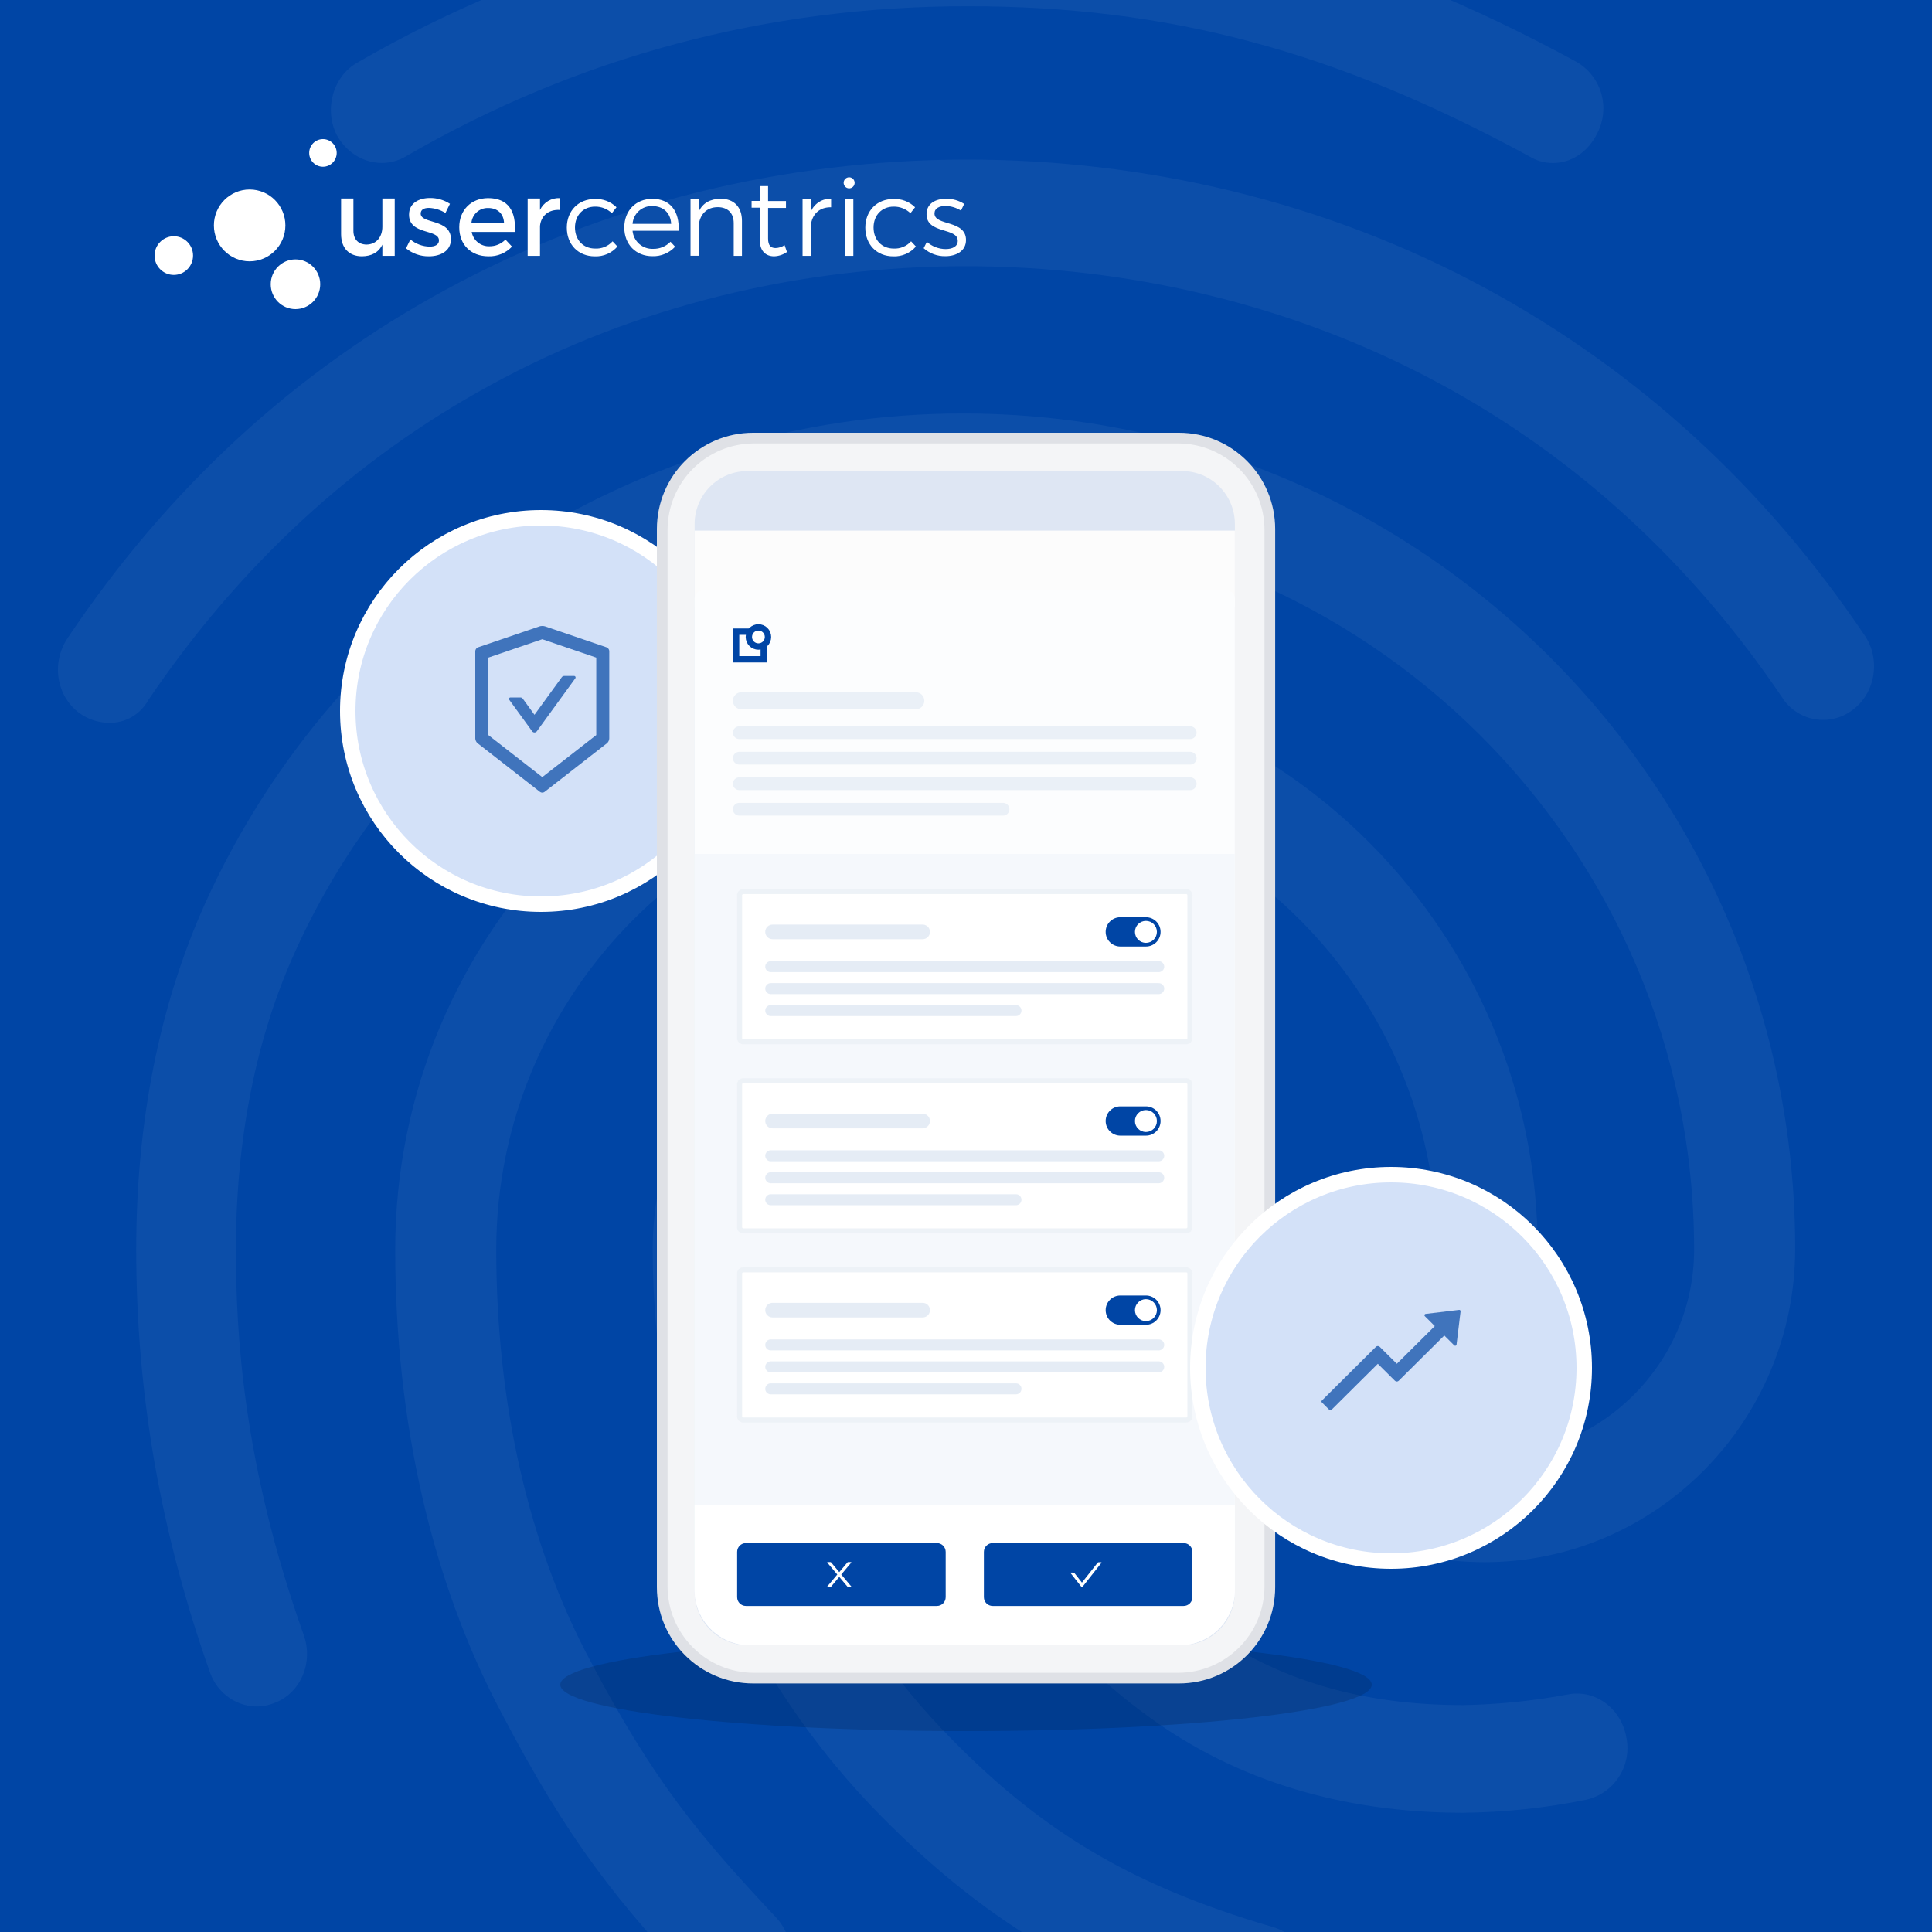 <?xml version="1.0" encoding="UTF-8"?>
<svg xmlns="http://www.w3.org/2000/svg" width="500" height="500" viewBox="0 0 500 500" fill="none">
  <g clip-path="url(#clip0_1401_95)">
    <rect width="500" height="500" fill="#0045A5"></rect>
    <path opacity="0.05" d="M401.896 42.19C399.779 42.188 397.702 41.612 395.887 40.521C345.745 13.199 302.414 1.607 250.419 1.607C198.675 1.607 149.61 14.576 104.951 40.521C98.683 44.11 90.846 41.623 87.191 35.005C83.794 28.379 86.148 19.816 92.415 16.236C140.428 -11.551 194.945 -26.124 250.419 -25.999C306.044 -25.999 354.625 -13.022 407.905 15.953C411.034 17.727 413.353 20.645 414.376 24.094C415.398 27.542 415.044 31.253 413.389 34.446C411.01 39.395 406.57 42.19 401.896 42.19ZM28.144 187.056C25.419 187.028 22.771 186.153 20.566 184.552C14.557 180.129 13.255 171.576 17.436 165.225C43.308 126.586 76.199 96.226 115.366 74.971C197.373 30.256 302.364 29.981 384.637 74.695C423.804 95.976 456.712 126.06 482.567 164.424C486.74 170.499 485.447 179.328 479.438 183.743C478.046 184.802 476.448 185.559 474.747 185.965C473.046 186.372 471.279 186.42 469.559 186.106C467.838 185.792 466.202 185.123 464.755 184.141C463.307 183.16 462.08 181.887 461.152 180.405C437.65 145.672 407.88 118.333 372.619 99.289C297.665 58.714 201.813 58.714 127.126 99.564C91.606 118.883 61.828 146.506 38.326 181.264C37.325 183.072 35.845 184.569 34.049 185.591C32.253 186.613 30.209 187.12 28.144 187.056ZM191.372 520.2C189.63 520.216 187.906 519.85 186.32 519.129C184.734 518.409 183.325 517.35 182.192 516.027C159.474 492.018 147.198 476.563 129.705 443.165C111.711 409.249 102.28 367.84 102.28 323.426C102.28 241.434 168.646 174.638 250.135 174.638C331.624 174.638 397.957 241.434 397.957 323.426C397.957 331.154 392.207 337.221 384.896 337.221C377.585 337.221 371.851 331.138 371.851 323.426C371.851 256.664 317.269 202.253 250.152 202.253C183.035 202.253 128.428 256.614 128.428 323.426C128.428 363.167 136.774 399.878 152.714 429.687C169.406 461.399 180.923 474.952 201.037 496.449C203.431 499.151 204.754 502.636 204.754 506.247C204.754 509.857 203.431 513.342 201.037 516.044C198.483 518.64 195.013 520.132 191.372 520.2ZM378.628 469.144C347.548 469.144 320.124 460.857 297.673 444.575C278.446 430.758 262.78 412.566 251.971 391.501C241.161 370.436 235.517 347.103 235.505 323.426C235.505 315.699 241.255 309.623 248.566 309.623C255.877 309.623 261.628 315.699 261.628 323.426C261.623 342.657 266.22 361.61 275.032 378.703C283.845 395.795 296.619 410.533 312.287 421.684C330.831 434.936 352.514 441.279 378.628 441.279C387.742 441.118 396.826 440.194 405.786 438.516C412.838 437.139 419.631 442.105 420.933 449.833C421.611 453.369 420.869 457.03 418.868 460.023C416.867 463.017 413.769 465.103 410.242 465.83C399.832 467.926 389.247 469.035 378.628 469.144ZM326.133 526C324.982 525.952 323.841 525.764 322.736 525.441C281.215 513.299 254.05 497.017 225.582 467.483C189.019 429.095 168.913 378.055 168.913 323.41C168.913 278.696 204.951 242.26 249.351 242.26C293.751 242.26 329.788 278.696 329.788 323.426C329.788 352.96 354.075 376.97 384.111 376.97C414.148 376.97 438.435 352.96 438.435 323.426C438.435 219.369 353.557 134.906 249.092 134.906C174.889 134.89 107.012 178.502 76.458 246.124C66.268 268.481 61.052 294.702 61.052 323.426C61.052 344.949 62.879 378.898 78.578 423.061C81.19 430.238 77.793 438.241 71.008 440.728C64.215 443.49 56.645 439.626 54.316 432.725C41.522 396.565 35.255 360.688 35.255 323.401C35.255 290.279 41.255 260.194 53.006 233.973C87.742 156.963 164.791 107.008 249.134 107.008C367.962 107.008 464.59 203.889 464.59 323.151C464.59 367.857 428.553 404.292 384.153 404.292C339.753 404.292 303.716 367.857 303.716 323.151C303.716 293.617 279.421 269.599 249.393 269.599C219.364 269.599 195.069 293.617 195.069 323.151C195.069 370.344 212.304 414.507 243.909 447.629C268.671 473.558 292.44 487.912 329.287 498.678C336.34 500.605 340.262 508.333 338.468 515.51C337.099 521.861 331.616 526 326.133 526Z" fill="white"></path>
    <path d="M102.152 66.215H98.956V63.312C97.96 65.378 96.11 66.301 93.684 66.329C90.303 66.329 88.275 64.149 88.275 60.61V51.379H91.463V59.716C91.463 61.947 92.773 63.291 94.907 63.291C97.462 63.233 98.956 61.26 98.956 58.665V51.379H102.152V66.215ZM116.448 52.745L115.281 55.118C113.996 54.314 112.524 53.861 111.011 53.803C109.766 53.803 108.876 54.225 108.876 55.283C108.876 58.014 116.704 56.541 116.704 61.918C116.704 64.957 114.007 66.329 111.011 66.329C108.852 66.368 106.749 65.636 105.076 64.263L106.208 61.975C107.613 63.138 109.369 63.788 111.189 63.82C112.548 63.82 113.601 63.341 113.601 62.225C113.601 59.187 105.831 60.888 105.859 55.533C105.859 52.523 108.464 51.243 111.296 51.243C113.122 51.229 114.912 51.751 116.448 52.745ZM133.219 60.023H122.069C122.262 61.092 122.831 62.055 123.673 62.736C124.514 63.418 125.572 63.772 126.652 63.734C127.426 63.742 128.194 63.593 128.909 63.296C129.625 62.999 130.272 62.559 130.815 62.004L132.508 63.82C131.725 64.647 130.775 65.299 129.723 65.731C128.671 66.164 127.539 66.368 126.403 66.329C121.849 66.329 118.853 63.283 118.853 58.822C118.853 54.361 121.934 51.293 126.318 51.272C131.505 51.272 133.619 54.668 133.219 60.023ZM130.445 57.685C130.331 55.283 128.751 53.831 126.339 53.831C125.263 53.794 124.214 54.173 123.407 54.89C122.601 55.607 122.099 56.608 122.005 57.685H130.445ZM139.752 54.332C140.209 53.374 140.936 52.572 141.843 52.027C142.752 51.483 143.799 51.22 144.854 51.272V54.332C141.887 54.167 140.001 55.926 139.752 58.465V66.215H136.557V51.379H139.752V54.332ZM159.549 53.638L158.354 55.176C157.18 54.054 155.612 53.442 153.991 53.474C150.967 53.474 148.804 55.676 148.804 58.879C148.804 62.082 150.939 64.32 153.991 64.32C154.839 64.37 155.689 64.228 156.475 63.905C157.262 63.582 157.968 63.087 158.539 62.454L159.791 63.798C159.067 64.636 158.165 65.299 157.151 65.738C156.137 66.178 155.037 66.382 153.935 66.337C149.665 66.337 146.69 63.291 146.69 58.915C146.69 54.539 149.715 51.501 153.935 51.501C154.967 51.449 155.998 51.613 156.964 51.98C157.931 52.348 158.81 52.913 159.549 53.638ZM175.639 59.716H163.705C163.821 61.031 164.436 62.251 165.423 63.123C166.41 63.995 167.693 64.452 169.006 64.399C169.844 64.422 170.679 64.27 171.456 63.954C172.235 63.638 172.938 63.164 173.525 62.561L174.72 63.848C173.97 64.655 173.057 65.292 172.042 65.715C171.027 66.138 169.933 66.338 168.836 66.301C164.566 66.301 161.564 63.255 161.564 58.879C161.564 54.504 164.566 51.465 168.799 51.465C173.525 51.436 175.859 54.725 175.639 59.716ZM173.696 57.935C173.554 55.118 171.668 53.331 168.807 53.331C167.529 53.285 166.283 53.739 165.33 54.598C164.379 55.457 163.796 56.654 163.705 57.935H173.696ZM192.019 57.149V66.215H189.885V57.735C189.885 55.147 188.333 53.61 185.75 53.61C182.861 53.61 181.089 55.533 180.84 58.322V66.186H178.706V51.522H180.84V54.754C181.865 52.523 183.836 51.465 186.533 51.436C189.97 51.436 192.019 53.61 192.019 57.149ZM203.669 65.214C202.698 65.898 201.551 66.286 200.366 66.329C198.231 66.329 196.644 65.042 196.644 62.147V53.753H194.511V51.994H196.644V48.154H198.779V52.03H203.412V53.817H198.779V61.739C198.779 63.527 199.491 64.192 200.715 64.192C201.548 64.167 202.357 63.907 203.049 63.441L203.669 65.214ZM209.838 54.782C210.271 53.755 211.007 52.885 211.945 52.287C212.883 51.689 213.98 51.393 215.09 51.436V53.638C212.008 53.581 210.109 55.505 209.838 58.407V66.215H207.703V51.522H209.838V54.782ZM221.18 47.311C221.18 47.69 221.031 48.054 220.764 48.322C220.497 48.59 220.135 48.741 219.758 48.741C219.381 48.741 219.018 48.59 218.751 48.322C218.485 48.054 218.335 47.69 218.335 47.311C218.335 46.931 218.485 46.568 218.751 46.3C219.018 46.032 219.381 45.881 219.758 45.881C220.135 45.881 220.497 46.032 220.764 46.3C221.031 46.568 221.18 46.931 221.18 47.311ZM218.711 66.215V51.522H220.846V66.215H218.711ZM236.822 53.638L235.626 55.176C234.455 54.055 232.889 53.443 231.271 53.474C228.24 53.474 226.077 55.676 226.077 58.879C226.077 62.082 228.211 64.32 231.271 64.32C232.116 64.366 232.959 64.222 233.74 63.899C234.522 63.576 235.222 63.083 235.79 62.454L237.043 63.798C236.319 64.636 235.417 65.299 234.402 65.739C233.388 66.178 232.29 66.382 231.186 66.337C226.916 66.337 223.942 63.291 223.942 58.915C223.942 54.539 226.966 51.501 231.186 51.501C232.222 51.446 233.257 51.608 234.227 51.976C235.197 52.344 236.08 52.91 236.822 53.638ZM249.531 52.773L248.699 54.504C247.507 53.749 246.136 53.334 244.728 53.302C243.091 53.302 241.846 53.889 241.846 55.254C241.846 58.515 250 56.849 250 62.118C250 64.978 247.446 66.301 244.649 66.301C242.589 66.339 240.589 65.602 239.042 64.234L239.875 62.59C241.214 63.783 242.938 64.446 244.728 64.456C246.45 64.456 247.838 63.82 247.866 62.368C247.952 58.794 239.761 60.638 239.79 55.426C239.79 52.609 242.201 51.436 244.87 51.436C246.52 51.416 248.141 51.881 249.531 52.773Z" fill="white"></path>
    <path d="M64.607 67.631C69.716 67.631 73.858 63.469 73.858 58.336C73.858 53.203 69.716 49.041 64.607 49.041C59.498 49.041 55.356 53.203 55.356 58.336C55.356 63.469 59.498 67.631 64.607 67.631Z" fill="white"></path>
    <path d="M83.579 43.15C85.544 43.15 87.136 41.549 87.136 39.575C87.136 37.6 85.544 36 83.579 36C81.614 36 80.02 37.6 80.02 39.575C80.02 41.549 81.614 43.15 83.579 43.15Z" fill="white"></path>
    <path d="M76.47 80C80.007 80 82.874 77.119 82.874 73.565C82.874 70.011 80.007 67.13 76.47 67.13C72.933 67.13 70.065 70.011 70.065 73.565C70.065 77.119 72.933 80 76.47 80Z" fill="white"></path>
    <path d="M44.981 71.148C47.732 71.148 49.962 68.908 49.962 66.144C49.962 63.38 47.732 61.139 44.981 61.139C42.23 61.139 40 63.38 40 66.144C40 68.908 42.23 71.148 44.981 71.148Z" fill="white"></path>
    <circle cx="140" cy="184" r="50" fill="#D3E1F8" stroke="white" stroke-width="4"></circle>
    <path d="M156.98 167.527L141.052 162.098C140.859 162.033 140.602 162 140.344 162C140.086 162 139.828 162.033 139.636 162.098L123.708 167.527C123.319 167.658 123 168.108 123 168.52V191.133C123 191.545 123.267 192.089 123.591 192.347L139.748 204.938C139.913 205.064 140.123 205.13 140.339 205.13C140.555 205.13 140.77 205.064 140.93 204.938L157.088 192.347C157.411 192.094 157.678 191.55 157.678 191.133V168.52C157.688 168.108 157.369 167.663 156.98 167.527ZM154.313 190.233L140.344 201.117L126.375 190.233V170.189L140.344 165.427L154.313 170.189V190.233ZM135.291 180.811C135.15 180.619 134.925 180.502 134.681 180.502H132.094C131.789 180.502 131.611 180.848 131.789 181.097L137.714 189.253C137.784 189.349 137.876 189.427 137.982 189.481C138.088 189.535 138.205 189.563 138.323 189.563C138.442 189.563 138.559 189.535 138.665 189.481C138.771 189.427 138.863 189.349 138.933 189.253L148.898 175.533C149.077 175.284 148.898 174.938 148.594 174.938H146.006C145.767 174.938 145.538 175.055 145.397 175.247L138.323 184.988L135.291 180.811Z" fill="#4074BC"></path>
    <path opacity="0.25" d="M250 424C192.011 424 145 429.372 145 436C145 442.628 192.011 448 250 448C307.989 448 355 442.628 355 436C355 429.372 307.989 424 250 424Z" fill="#03224F"></path>
    <path fill-rule="evenodd" clip-rule="evenodd" d="M170 136.918C170 123.156 181.151 112 194.907 112H305.108C318.864 112 330.015 123.156 330.015 136.918V410.762C330.015 424.522 318.864 435.679 305.108 435.679H194.907C181.151 435.679 170 424.522 170 410.762V136.918Z" fill="#DFE1E6"></path>
    <path d="M176.942 137.168C176.942 127.101 185.098 118.944 195.153 118.944H304.861C314.916 118.944 323.071 127.101 323.071 137.168V410.512C323.071 420.579 314.916 428.736 304.861 428.736H195.153C185.097 428.736 176.942 420.579 176.942 410.512V137.168Z" fill="white" stroke="#F4F5F7" stroke-width="8.36"></path>
    <path d="M208.474 121.914V121.909H193.436C185.885 121.909 179.765 128.052 179.765 135.63V412.05C179.765 419.628 185.885 425.771 193.436 425.771H305.914C313.464 425.771 319.585 419.628 319.585 412.05V135.63C319.585 128.052 313.464 121.909 305.914 121.909H289.259H208.599C208.557 121.909 208.515 121.911 208.474 121.914Z" fill="#DEE6F3"></path>
    <path d="M319.585 137.322H179.765V157.139H319.585V137.322Z" fill="#FCFCFC"></path>
    <g filter="url(#filter0_d_1401_95)">
      <path d="M179.765 154.937C179.765 153.721 180.75 152.735 181.967 152.735H317.383C318.599 152.735 319.585 153.721 319.585 154.937V411.458C319.585 419.362 313.178 425.771 305.272 425.771H194.077C186.172 425.771 179.765 419.362 179.765 411.458V154.937Z" fill="#FCFDFE"></path>
    </g>
    <path d="M179.765 220.994H319.585V411.458C319.585 419.362 313.178 425.771 305.272 425.771H194.077C186.172 425.771 179.765 419.362 179.765 411.458V220.994Z" fill="#F5F8FC"></path>
    <path d="M179.765 389.44H319.585V411.458C319.585 419.362 313.178 425.771 305.272 425.771H194.077C186.172 425.771 179.765 419.364 179.765 411.458V389.44Z" fill="white"></path>
    <path d="M242.468 399.348H193.048C191.792 399.348 190.773 400.366 190.773 401.622V413.346C190.773 414.602 191.792 415.62 193.048 415.62H242.468C243.724 415.62 244.742 414.602 244.742 413.346V401.622C244.742 400.366 243.724 399.348 242.468 399.348Z" fill="#0045A5"></path>
    <path d="M217.718 407.483L220.305 404.4C220.348 404.349 220.312 404.27 220.245 404.27H219.458C219.412 404.27 219.368 404.291 219.337 404.327L217.203 406.871L215.071 404.327C215.04 404.291 214.997 404.27 214.95 404.27H214.163C214.096 404.27 214.059 404.349 214.102 404.4L216.69 407.483L214.102 410.567C214.093 410.578 214.086 410.592 214.085 410.607C214.083 410.622 214.085 410.637 214.092 410.651C214.098 410.664 214.107 410.676 214.121 410.684C214.134 410.692 214.148 410.696 214.163 410.696H214.95C214.996 410.696 215.04 410.675 215.071 410.639L217.203 408.097L219.337 410.639C219.368 410.675 219.411 410.696 219.458 410.696H220.245C220.312 410.696 220.348 410.618 220.305 410.567L217.718 407.483Z" fill="white"></path>
    <path d="M306.323 399.348H256.903C255.647 399.348 254.628 400.366 254.628 401.622V413.346C254.628 414.602 255.647 415.62 256.903 415.62H306.323C307.579 415.62 308.597 414.602 308.597 413.346V401.622C308.597 400.366 307.579 399.348 306.323 399.348Z" fill="#0045A5"></path>
    <path d="M285.004 404.311H284.316C284.22 404.311 284.128 404.354 284.069 404.43L280.006 409.578L278.057 407.11C278.028 407.072 277.99 407.042 277.948 407.021C277.905 406.999 277.857 406.989 277.81 406.989H277.121C277.056 406.989 277.019 407.065 277.06 407.116L279.759 410.536C279.885 410.696 280.127 410.696 280.254 410.536L285.067 404.437C285.107 404.386 285.071 404.311 285.004 404.311Z" fill="white"></path>
    <path d="M306.987 327.971H192.361C191.466 327.971 190.741 328.696 190.741 329.59V366.536C190.741 367.43 191.466 368.155 192.361 368.155H306.987C307.882 368.155 308.607 367.43 308.607 366.536V329.59C308.607 328.696 307.882 327.971 306.987 327.971Z" fill="white"></path>
    <path d="M192.361 328.628H306.987C307.519 328.628 307.95 329.059 307.95 329.59V366.536C307.95 367.067 307.519 367.498 306.987 367.498H192.361C191.829 367.498 191.398 367.067 191.398 366.536V329.59C191.398 329.059 191.829 328.628 192.361 328.628Z" stroke="#B8CEE1" stroke-opacity="0.25" stroke-width="1.314"></path>
    <path d="M296.567 335.274H289.935C287.843 335.274 286.146 336.97 286.146 339.063C286.146 341.156 287.843 342.853 289.935 342.853H296.567C298.659 342.853 300.356 341.156 300.356 339.063C300.356 336.97 298.659 335.274 296.567 335.274Z" fill="#0045A5"></path>
    <path d="M296.565 341.906C298.135 341.906 299.407 340.633 299.407 339.064C299.407 337.494 298.135 336.222 296.565 336.222C294.996 336.222 293.723 337.494 293.723 339.064C293.723 340.633 294.996 341.906 296.565 341.906Z" fill="white"></path>
    <path d="M238.78 337.169H199.939C198.893 337.169 198.044 338.017 198.044 339.063V339.063C198.044 340.11 198.893 340.958 199.939 340.958H238.78C239.826 340.958 240.674 340.11 240.674 339.063C240.674 338.017 239.826 337.169 238.78 337.169Z" fill="#CCDAED" fill-opacity="0.5"></path>
    <path d="M299.882 346.642H199.465C198.681 346.642 198.044 347.278 198.044 348.063V348.063C198.044 348.848 198.681 349.484 199.465 349.484H299.882C300.667 349.484 301.303 348.848 301.303 348.063C301.303 347.278 300.667 346.642 299.882 346.642Z" fill="#CCDAED" fill-opacity="0.5"></path>
    <path d="M299.882 352.326H199.465C198.681 352.326 198.044 352.963 198.044 353.747C198.044 354.532 198.681 355.168 199.465 355.168H299.882C300.667 355.168 301.303 354.532 301.303 353.747C301.303 352.963 300.667 352.326 299.882 352.326Z" fill="#CCDAED" fill-opacity="0.5"></path>
    <path d="M262.936 358.01H199.465C198.681 358.01 198.044 358.647 198.044 359.431V359.431C198.044 360.216 198.681 360.852 199.465 360.852H262.936C263.721 360.852 264.357 360.216 264.357 359.431C264.357 358.647 263.721 358.01 262.936 358.01Z" fill="#CCDAED" fill-opacity="0.5"></path>
    <path d="M306.987 279.023H192.361C191.466 279.023 190.741 279.748 190.741 280.643V317.589C190.741 318.483 191.466 319.208 192.361 319.208H306.987C307.882 319.208 308.607 318.483 308.607 317.589V280.643C308.607 279.748 307.882 279.023 306.987 279.023Z" fill="white"></path>
    <path d="M192.361 279.68H306.987C307.519 279.68 307.95 280.111 307.95 280.643V317.589C307.95 318.12 307.519 318.551 306.987 318.551H192.361C191.829 318.551 191.398 318.12 191.398 317.589V280.643C191.398 280.111 191.829 279.68 192.361 279.68Z" stroke="#B8CEE1" stroke-opacity="0.25" stroke-width="1.314"></path>
    <path d="M296.567 286.327H289.935C287.843 286.327 286.146 288.023 286.146 290.116C286.146 292.209 287.843 293.905 289.935 293.905H296.567C298.659 293.905 300.356 292.209 300.356 290.116C300.356 288.023 298.659 286.327 296.567 286.327Z" fill="#0045A5"></path>
    <path d="M296.565 292.959C298.135 292.959 299.407 291.686 299.407 290.117C299.407 288.547 298.135 287.275 296.565 287.275C294.996 287.275 293.723 288.547 293.723 290.117C293.723 291.686 294.996 292.959 296.565 292.959Z" fill="white"></path>
    <path d="M238.78 288.222H199.939C198.893 288.222 198.044 289.07 198.044 290.116V290.116C198.044 291.163 198.893 292.011 199.939 292.011H238.78C239.826 292.011 240.674 291.163 240.674 290.116C240.674 289.07 239.826 288.222 238.78 288.222Z" fill="#CCDAED" fill-opacity="0.5"></path>
    <path d="M299.882 297.695H199.465C198.681 297.695 198.044 298.331 198.044 299.116V299.116C198.044 299.9 198.681 300.537 199.465 300.537H299.882C300.667 300.537 301.303 299.9 301.303 299.116C301.303 298.331 300.667 297.695 299.882 297.695Z" fill="#CCDAED" fill-opacity="0.5"></path>
    <path d="M299.882 303.379H199.465C198.681 303.379 198.044 304.015 198.044 304.8C198.044 305.585 198.681 306.221 199.465 306.221H299.882C300.667 306.221 301.303 305.585 301.303 304.8C301.303 304.015 300.667 303.379 299.882 303.379Z" fill="#CCDAED" fill-opacity="0.5"></path>
    <path d="M262.936 309.063H199.465C198.681 309.063 198.044 309.699 198.044 310.484V310.484C198.044 311.269 198.681 311.905 199.465 311.905H262.936C263.721 311.905 264.357 311.269 264.357 310.484C264.357 309.699 263.721 309.063 262.936 309.063Z" fill="#CCDAED" fill-opacity="0.5"></path>
    <path d="M306.987 230.076H192.361C191.466 230.076 190.741 230.801 190.741 231.695V268.641C190.741 269.536 191.466 270.261 192.361 270.261H306.987C307.882 270.261 308.607 269.536 308.607 268.641V231.695C308.607 230.801 307.882 230.076 306.987 230.076Z" fill="white"></path>
    <path d="M192.361 230.733H306.987C307.519 230.733 307.95 231.164 307.95 231.695V268.641C307.95 269.173 307.519 269.604 306.987 269.604H192.361C191.829 269.604 191.398 269.173 191.398 268.641V231.695C191.398 231.164 191.829 230.733 192.361 230.733Z" stroke="#B8CEE1" stroke-opacity="0.25" stroke-width="1.314"></path>
    <path d="M296.567 237.379H289.935C287.843 237.379 286.146 239.076 286.146 241.169C286.146 243.261 287.843 244.958 289.935 244.958H296.567C298.659 244.958 300.356 243.261 300.356 241.169C300.356 239.076 298.659 237.379 296.567 237.379Z" fill="#0045A5"></path>
    <path d="M296.565 244.011C298.135 244.011 299.407 242.739 299.407 241.169C299.407 239.6 298.135 238.327 296.565 238.327C294.996 238.327 293.723 239.6 293.723 241.169C293.723 242.739 294.996 244.011 296.565 244.011Z" fill="white"></path>
    <path d="M238.78 239.274H199.939C198.893 239.274 198.044 240.122 198.044 241.169V241.169C198.044 242.215 198.893 243.064 199.939 243.064H238.78C239.826 243.064 240.674 242.215 240.674 241.169C240.674 240.122 239.826 239.274 238.78 239.274Z" fill="#CCDAED" fill-opacity="0.5"></path>
    <path d="M299.882 248.747H199.465C198.681 248.747 198.044 249.383 198.044 250.168V250.168C198.044 250.953 198.681 251.589 199.465 251.589H299.882C300.667 251.589 301.303 250.953 301.303 250.168C301.303 249.383 300.667 248.747 299.882 248.747Z" fill="#CCDAED" fill-opacity="0.5"></path>
    <path d="M299.882 254.432H199.465C198.681 254.432 198.044 255.068 198.044 255.853C198.044 256.638 198.681 257.274 199.465 257.274H299.882C300.667 257.274 301.303 256.638 301.303 255.853C301.303 255.068 300.667 254.432 299.882 254.432Z" fill="#CCDAED" fill-opacity="0.5"></path>
    <path d="M262.936 260.116H199.465C198.681 260.116 198.044 260.752 198.044 261.537V261.537C198.044 262.322 198.681 262.958 199.465 262.958H262.936C263.721 262.958 264.357 262.322 264.357 261.537C264.357 260.752 263.721 260.116 262.936 260.116Z" fill="#CCDAED" fill-opacity="0.5"></path>
    <path d="M237.014 179.158H191.875C190.659 179.158 189.673 180.143 189.673 181.359C189.673 182.576 190.659 183.561 191.875 183.561H237.014C238.23 183.561 239.216 182.576 239.216 181.359C239.216 180.143 238.23 179.158 237.014 179.158Z" fill="#EAF0F7"></path>
    <path d="M308.025 187.965H191.324C190.412 187.965 189.673 188.705 189.673 189.617C189.673 190.529 190.412 191.268 191.324 191.268H308.025C308.937 191.268 309.676 190.529 309.676 189.617C309.676 188.705 308.937 187.965 308.025 187.965Z" fill="#EAF0F7"></path>
    <path d="M308.025 194.57H191.324C190.412 194.57 189.673 195.309 189.673 196.221C189.673 197.134 190.412 197.873 191.324 197.873H308.025C308.937 197.873 309.676 197.134 309.676 196.221C309.676 195.309 308.937 194.57 308.025 194.57Z" fill="#EAF0F7"></path>
    <path d="M308.025 201.177H191.324C190.412 201.177 189.673 201.917 189.673 202.829C189.673 203.741 190.412 204.48 191.324 204.48H308.025C308.937 204.48 309.676 203.741 309.676 202.829C309.676 201.917 308.937 201.177 308.025 201.177Z" fill="#EAF0F7"></path>
    <path d="M259.583 207.781H191.324C190.412 207.781 189.673 208.521 189.673 209.433C189.673 210.345 190.412 211.084 191.324 211.084H259.583C260.495 211.084 261.235 210.345 261.235 209.433C261.235 208.521 260.495 207.781 259.583 207.781Z" fill="#EAF0F7"></path>
    <path d="M197.656 163.469H190.5V170.625H197.656V163.469Z" stroke="#0045A5" stroke-width="1.643"></path>
    <path d="M196.28 167.322C197.648 167.322 198.757 166.213 198.757 164.845C198.757 163.477 197.648 162.368 196.28 162.368C194.912 162.368 193.803 163.477 193.803 164.845C193.803 166.213 194.912 167.322 196.28 167.322Z" fill="white" stroke="#0045A5" stroke-width="1.643"></path>
    <circle cx="360" cy="354" r="50" fill="#D3E1F8" stroke="white" stroke-width="4"></circle>
    <path d="M377.61 339.003L368.949 340.04C368.662 340.074 368.54 340.424 368.745 340.627L371.323 343.189L361.497 352.951L357.071 348.558C356.797 348.286 356.358 348.29 356.088 348.558L342.101 362.459C342.036 362.524 342 362.612 342 362.703C342 362.794 342.036 362.882 342.101 362.947L344.058 364.9C344.192 365.033 344.414 365.033 344.549 364.9L356.579 352.951L361.001 357.344C361.275 357.612 361.714 357.612 361.984 357.344L373.784 345.63L376.362 348.191C376.408 348.237 376.466 348.269 376.53 348.283C376.593 348.298 376.66 348.294 376.721 348.273C376.783 348.252 376.837 348.214 376.878 348.163C376.919 348.113 376.945 348.052 376.953 347.988L377.997 339.383C378.027 339.163 377.836 338.973 377.61 339.003Z" fill="#4074BC"></path>
  </g>
  <defs>
    <filter id="filter0_d_1401_95" x="164.434" y="137.404" width="170.481" height="303.697" color-interpolation-filters="sRGB">
      <feFlood flood-opacity="0" result="BackgroundImageFix"></feFlood>
      <feColorMatrix in="SourceAlpha" type="matrix" values="0 0 0 0 0 0 0 0 0 0 0 0 0 0 0 0 0 0 127 0" result="hardAlpha"></feColorMatrix>
      <feOffset></feOffset>
      <feGaussianBlur stdDeviation="7.665"></feGaussianBlur>
      <feColorMatrix type="matrix" values="0 0 0 0 0 0 0 0 0 0 0 0 0 0 0 0 0 0 0.08 0"></feColorMatrix>
      <feBlend mode="normal" in2="BackgroundImageFix" result="effect1_dropShadow_1401_95"></feBlend>
      <feBlend mode="normal" in="SourceGraphic" in2="effect1_dropShadow_1401_95" result="shape"></feBlend>
    </filter>
    <clipPath id="clip0_1401_95">
      <rect width="500" height="500" fill="white"></rect>
    </clipPath>
  </defs>
</svg>
